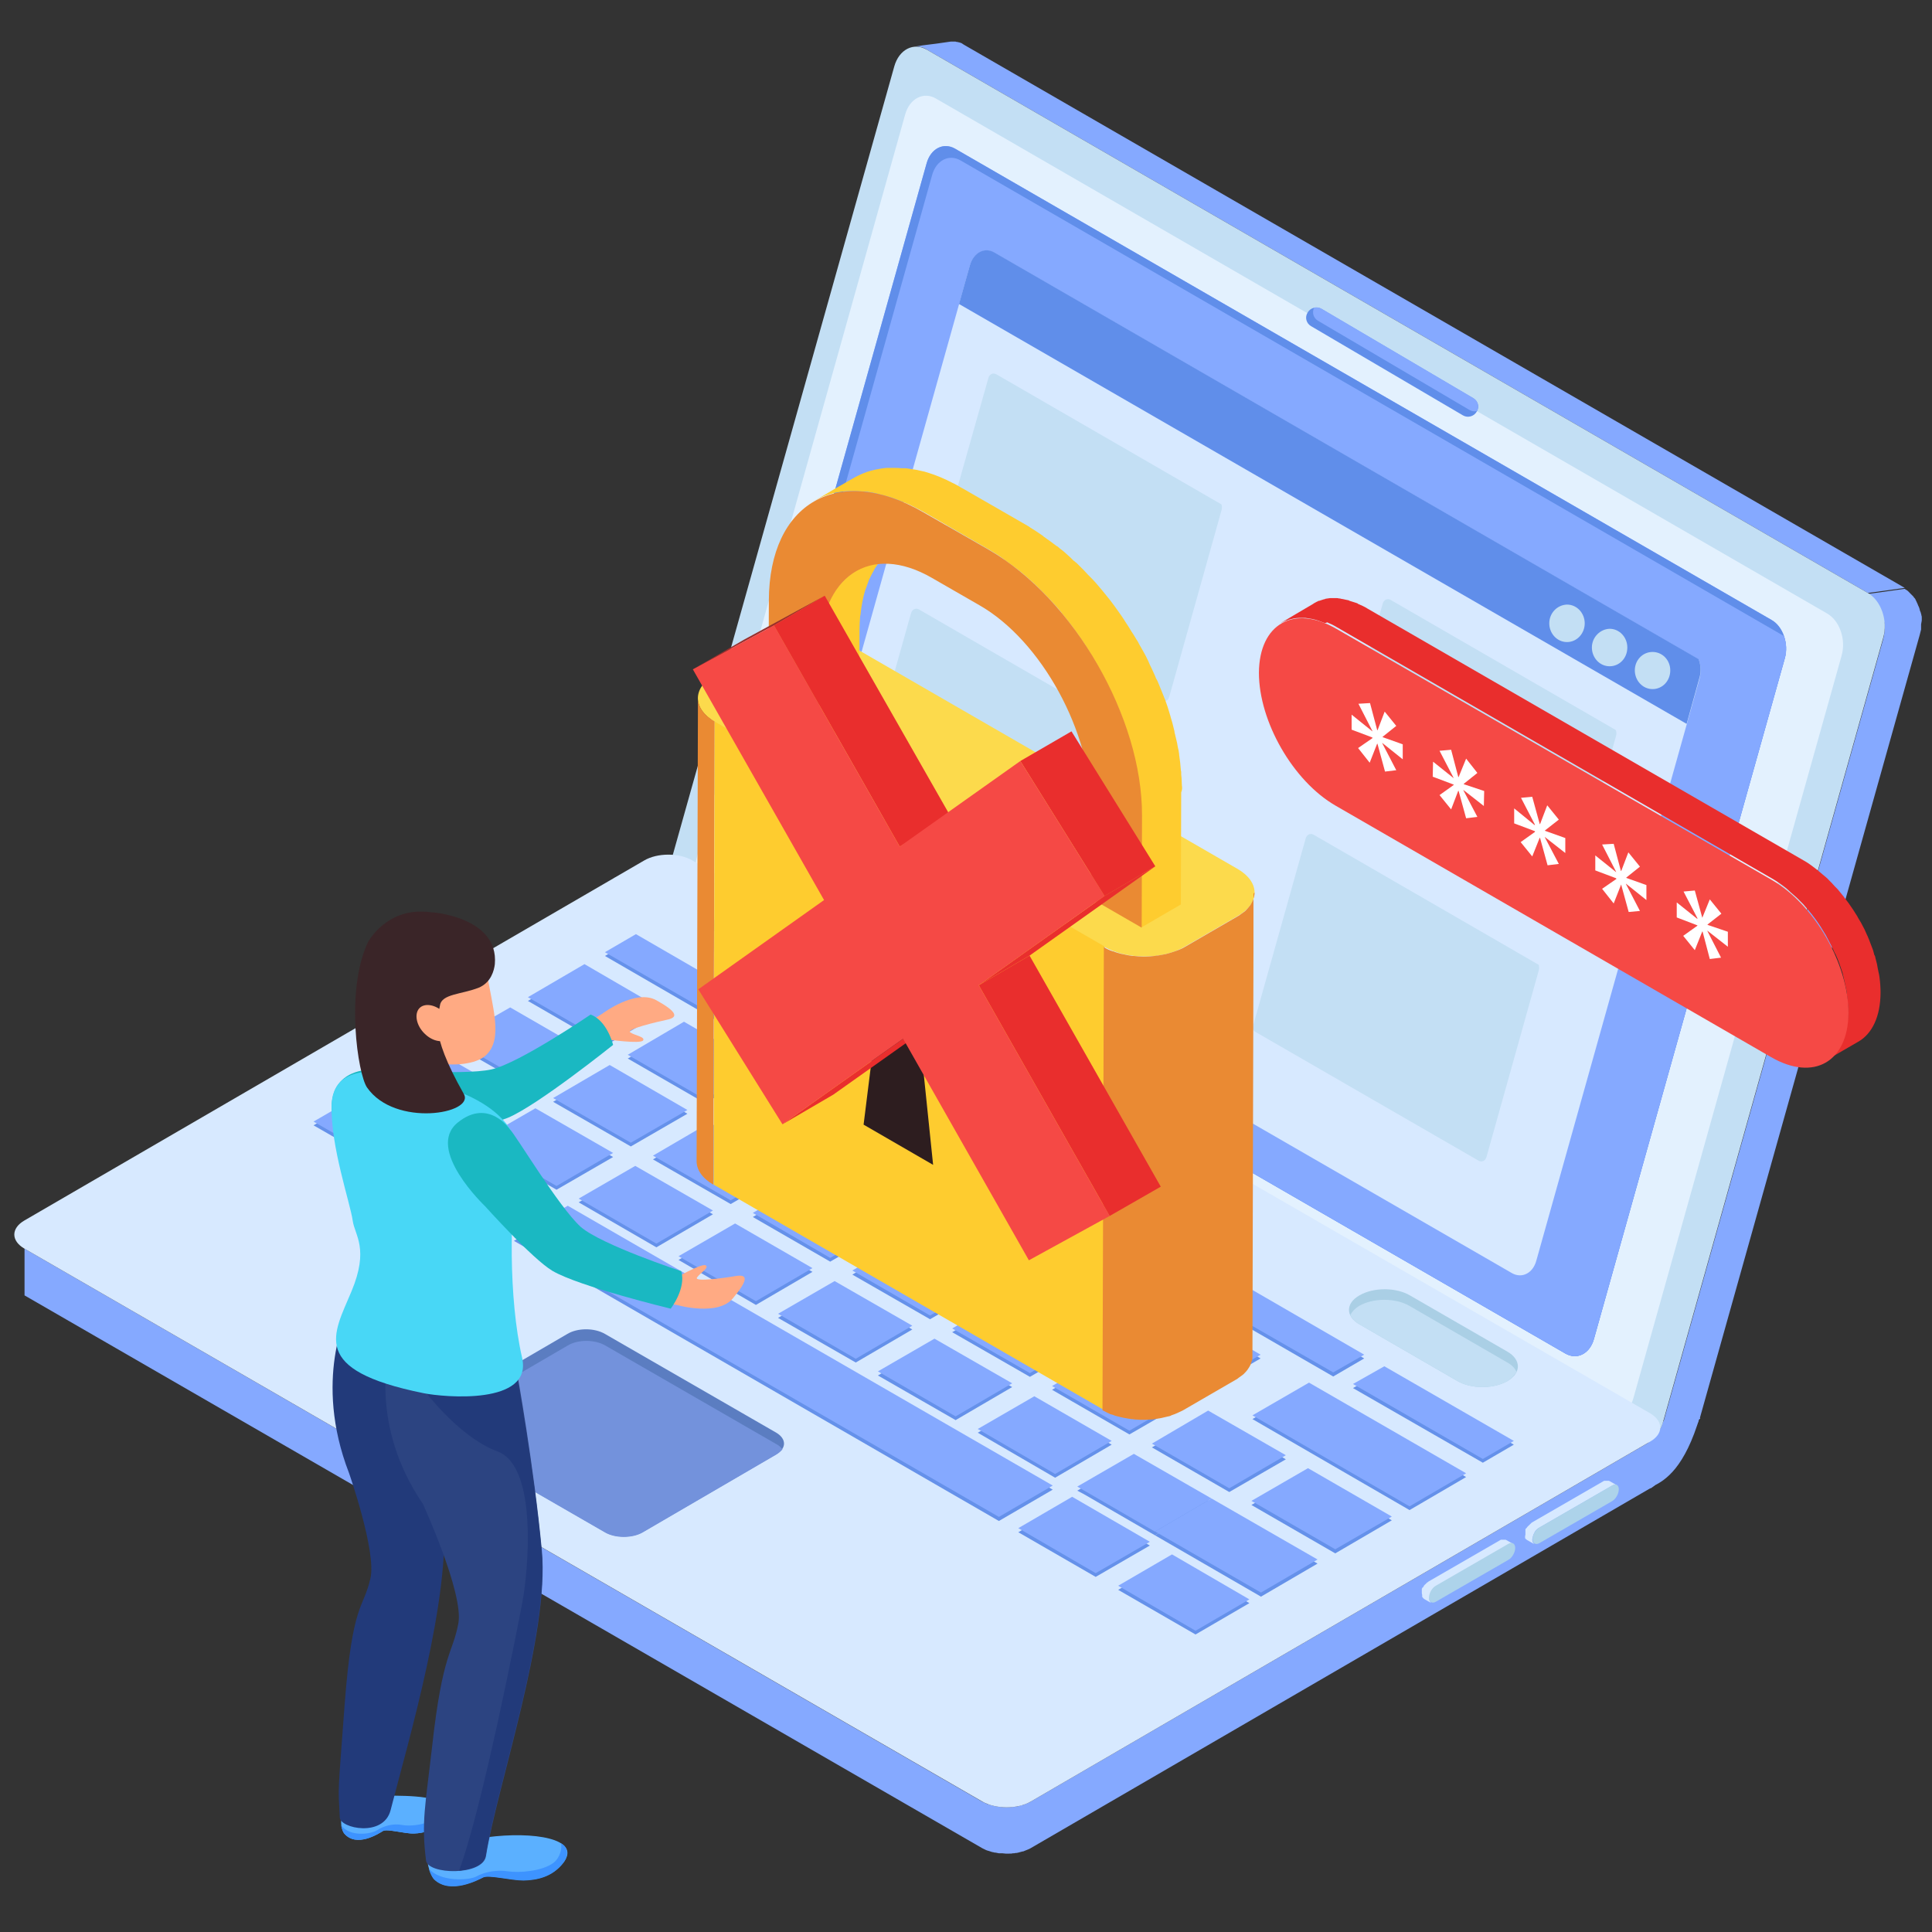 <?xml version="1.0" encoding="utf-8"?>
<!-- Generator: Adobe Illustrator 28.1.0, SVG Export Plug-In . SVG Version: 6.00 Build 0)  -->
<svg version="1.1" id="Layer_1" xmlns="http://www.w3.org/2000/svg" xmlns:xlink="http://www.w3.org/1999/xlink" x="0px" y="0px"
	 viewBox="0 0 566.9 566.9" style="enable-background:new 0 0 566.9 566.9;" xml:space="preserve">
<rect x="0" y="0" width="566.9" height="566.9" fill="#333333" stroke="none"/>
<style type="text/css">
	.st0{clip-path:url(#SVGID_00000034088502459981152150000014773294758583401103_);enable-background:new    ;}
	.st1{fill:#85A9FF;}
	.st2{fill:#C3DFF4;}
	.st3{fill:#E3F1FE;}
	.st4{fill:#608EEA;}
	.st5{clip-path:url(#SVGID_00000180345864056296180560000004855660914802163088_);enable-background:new    ;}
	.st6{fill:#D7E9FF;}
	.st7{fill:#6591EA;}
	.st8{enable-background:new    ;}
	.st9{fill:#5B7DC1;}
	.st10{fill:#7392DC;}
	.st11{fill:#ADD3EA;}
	.st12{fill:#AACFE5;}
	.st13{fill:#FCDA4C;}
	.st14{fill:#EA8A33;}
	.st15{fill:#FECC2F;}
	.st16{fill:#2D1D1F;}
	.st17{fill:#E92E2D;}
	.st18{fill:#F54945;}
	.st19{fill:#FFFFFF;}
	.st20{fill:#992E2B;}
	.st21{fill:#5BB0FF;}
	.st22{fill:#3D93FF;}
	.st23{fill:#223A7A;}
	.st24{fill:#2C4481;}
	.st25{fill:#FFAA83;}
	.st26{fill:#1AB8C2;}
	.st27{fill:#48D7F6;}
	.st28{fill:#F79F7C;}
	.st29{fill:#3A2528;}
</style>
<g>
	<g>
		<g>
			<defs>
				<path id="SVGID_1_" d="M485,436.1c-4.1,2.5,1.4-13.8-2.1-13.3c-0.2,0-0.4,0.1-0.6,0.1c2.5-0.3,4.8-2.4,5.7-5.8l10.8-1.5
					C494.4,430.6,488.7,434.4,485,436.1z"/>
			</defs>
			<use xlink:href="#SVGID_1_"  style="overflow:visible;fill:#85A9FF;"/>
			<clipPath id="SVGID_00000098940514374915909560000001221775135682412207_">
				<use xlink:href="#SVGID_1_"  style="overflow:visible;"/>
			</clipPath>
			<g style="clip-path:url(#SVGID_00000098940514374915909560000001221775135682412207_);enable-background:new    ;">
				<path class="st1" d="M488.1,417.2l10.8-1.5c0,0,0,0,0,0L488.1,417.2C488.1,417.2,488.1,417.2,488.1,417.2z"/>
				<path class="st1" d="M488.1,417.2l10.9-1.5c0,0.1-0.1,0.3-0.1,0.4l-10.8,1.5C488,417.5,488,417.4,488.1,417.2z"/>
				<path class="st1" d="M487.9,417.6l10.8-1.5c-0.1,0.1-0.1,0.3-0.2,0.4l-10.8,1.5C487.8,417.9,487.9,417.8,487.9,417.6z"/>
				<path class="st1" d="M487.8,418l10.8-1.5c-0.1,0.1-0.1,0.3-0.1,0.4l-10.9,1.5C487.7,418.3,487.7,418.2,487.8,418z"/>
				<path class="st1" d="M487.6,418.4l10.9-1.5c-0.1,0.2-0.1,0.3-0.2,0.4l-10.8,1.5C487.5,418.7,487.6,418.6,487.6,418.4z"/>
				<path class="st1" d="M487.5,418.8l10.8-1.5c-0.1,0.1-0.1,0.3-0.2,0.4l-10.9,1.5C487.3,419.1,487.4,419,487.5,418.8z"/>
				<path class="st1" d="M487.2,419.3l10.9-1.5c-0.1,0.1-0.2,0.3-0.3,0.4l-10.9,1.5C487.1,419.6,487.2,419.4,487.2,419.3z"/>
				<path class="st1" d="M487,419.7l10.9-1.5c-0.1,0.1-0.2,0.3-0.3,0.4l-10.8,1.5C486.8,420,486.9,419.9,487,419.7z"/>
				<path class="st1" d="M486.7,420.1l10.8-1.5c-0.1,0.2-0.2,0.3-0.4,0.5l-10.9,1.5C486.4,420.5,486.6,420.3,486.7,420.1z"/>
				<path class="st1" d="M486.3,420.6l10.9-1.5c-0.2,0.2-0.3,0.4-0.5,0.5l-10.9,1.5C486,421,486.2,420.8,486.3,420.6z"/>
			</g>
		</g>
		<path class="st1" d="M282.8,13.1c-0.1-0.1-0.2-0.1-0.3-0.2c-0.1-0.1-0.2-0.1-0.3-0.2c-0.1-0.1-0.2-0.1-0.3-0.1
			c-0.1-0.1-0.2-0.1-0.3-0.1c-0.1-0.1-0.2-0.1-0.4-0.1c-0.1,0-0.2-0.1-0.3-0.1c0,0,0,0-0.1,0c-0.1,0-0.3,0-0.4-0.1
			c-0.2,0-0.3,0-0.4,0c-0.2,0-0.3,0-0.5,0c-0.2,0-0.4,0-0.5,0c0,0,0,0,0,0c-2.7,0.4-5.5,0.8-8.2,1.1l-2.6,0.4c0,0,0,0,0,0
			c0.6-0.1,1.3-0.1,1.9,0.1c0,0,0,0,0,0c0.7,0.1,1.3,0.4,1.9,0.8L548.1,174l10.8-1.5L282.8,13.1z"/>
		<path class="st1" d="M563.9,181.9C563.9,181.8,563.9,181.8,563.9,181.9c0-0.1,0-0.1,0-0.2c0-0.2,0-0.3,0-0.4c0-0.2,0-0.5-0.1-0.7
			c0-0.2-0.1-0.4-0.1-0.5c0-0.1,0-0.1-0.1-0.2c0,0,0-0.1,0-0.1c0-0.2-0.1-0.3-0.2-0.5c-0.1-0.4-0.2-0.9-0.4-1.3
			c-0.1-0.2-0.2-0.4-0.3-0.7c-0.2-0.4-0.3-0.7-0.5-1.1c-0.1-0.1-0.1-0.1-0.1-0.2c-0.1-0.3-0.3-0.5-0.5-0.7c-0.1-0.1-0.1-0.2-0.2-0.3
			c0,0-0.1-0.1-0.1-0.1c0,0-0.1-0.1-0.1-0.1c-0.1-0.1-0.3-0.3-0.4-0.4c-0.1-0.1-0.2-0.2-0.4-0.4c-0.1-0.1-0.2-0.2-0.3-0.3
			c0,0,0,0,0,0c-0.1-0.1-0.2-0.2-0.3-0.3c-0.1-0.1-0.2-0.2-0.3-0.2c-0.1-0.1-0.2-0.2-0.3-0.2c-0.1-0.1-0.2-0.1-0.3-0.2
			c0,0,0,0-0.1,0l-10.8,1.5c0,0,0,0,0.1,0.1c0.5,0.3,0.9,0.6,1.3,1c0,0,0,0,0,0c0.4,0.4,0.8,0.8,1.1,1.2c0,0,0.1,0.1,0.1,0.1
			c0.3,0.4,0.5,0.8,0.8,1.3c0.2,0.3,0.3,0.7,0.5,1.1c0.1,0.2,0.2,0.4,0.3,0.7c0.2,0.4,0.3,0.9,0.4,1.4c0.1,0.2,0.1,0.4,0.2,0.6
			c0,0.1,0,0.2,0,0.3c0.1,0.5,0.2,1.1,0.2,1.7c0,0,0,0.1,0,0.1c0,0.6,0,1.2-0.1,1.9c0,0,0,0,0,0.1c-0.1,0.6-0.2,1.2-0.4,1.9
			l-64.6,230.1l10.8-1.5l64.6-230.1c0-0.1,0.1-0.3,0.1-0.4c0-0.1,0.1-0.3,0.1-0.4c0-0.1,0.1-0.3,0.1-0.4c0-0.1,0.1-0.3,0.1-0.4
			c0-0.2,0-0.3,0-0.5c0-0.2,0-0.3,0-0.5c0-0.2,0-0.3,0-0.5C563.9,182.2,563.9,182,563.9,181.9z"/>
		<g>
			<path class="st2" d="M548.1,174c3.9,2.3,5.9,8.1,4.5,13.1l-64.6,230.1c-1.4,5-5.7,7.2-9.5,4.9L180.2,257.6c0,0,13.1-1.9,17.2-6.7
				l65-231.4c1.4-5,5.7-7.2,9.6-4.9L548.1,174z"/>
		</g>
		<g>
			<path class="st3" d="M536.1,180c3.7,2.1,5.6,7.6,4.3,12.3l-61.1,217.9c-1.3,4.7-5.3,6.8-9,4.7l-261.5-151
				c-3.7-2.1-5.6-7.7-4.3-12.4l61.1-217.9c1.3-4.7,5.4-6.8,9-4.7L536.1,180z"/>
		</g>
		<g>
			<path class="st1" d="M519.8,181.9c3.4,1.9,5.1,7,3.9,11.3l-56,199.7c-1.2,4.3-4.9,6.2-8.3,4.3L219.8,258.9
				c-3.4-1.9-5.1-7-3.9-11.3l56-199.7c1.2-4.3,4.9-6.2,8.3-4.3L519.8,181.9z"/>
		</g>
		<g>
			<path class="st4" d="M519.8,181.9c3.4,1.9,5.1,7,3.9,11.3l-56,199.7c-1.2,4.3-4.9,6.2-8.3,4.3L219.8,258.9
				c-3.4-1.9-5.1-7-3.9-11.3l56-199.7c1.2-4.3,4.9-6.2,8.3-4.3L519.8,181.9z"/>
		</g>
		<path class="st1" d="M523.7,193.2l-56,199.7c-1.2,4.3-4.9,6.2-8.3,4.3L219.8,258.9c-1.4-0.8-2.5-2.2-3.2-3.8
			c0-0.6,0.2-1.3,0.3-1.9l56.6-201.8c1.2-4.4,5-6.3,8.4-4.3l241.5,139.5C524.2,188.6,524.4,191,523.7,193.2z"/>
		<g>
			<defs>
				<path id="SVGID_00000182511043960054480740000009756828135847914167_" d="M487.2,418.9l0,13.7c0,1.5-1,3-2.9,4.1l0-13.7
					C486.2,421.9,487.2,420.4,487.2,418.9z"/>
			</defs>
			<use xlink:href="#SVGID_00000182511043960054480740000009756828135847914167_"  style="overflow:visible;fill:#85A9FF;"/>
			<clipPath id="SVGID_00000167381423056455462160000016874034624771854471_">
				<use xlink:href="#SVGID_00000182511043960054480740000009756828135847914167_"  style="overflow:visible;"/>
			</clipPath>
			<g style="clip-path:url(#SVGID_00000167381423056455462160000016874034624771854471_);enable-background:new    ;">
				<path class="st1" d="M487.2,418.9l0,13.7c0,0,0,0.1,0,0.1L487.2,418.9C487.2,418.9,487.2,418.9,487.2,418.9z"/>
				<path class="st1" d="M487.2,419l0,13.7c0,0.2,0,0.4,0,0.6l0-13.7C487.1,419.4,487.1,419.2,487.2,419z"/>
				<path class="st1" d="M487.1,419.6l0,13.7c0,0.2-0.1,0.4-0.2,0.6l0-13.7C487,419.9,487.1,419.7,487.1,419.6z"/>
				<path class="st1" d="M486.9,420.1l0,13.7c-0.1,0.2-0.2,0.4-0.3,0.6l0-13.7C486.8,420.5,486.9,420.3,486.9,420.1z"/>
				<path class="st1" d="M486.7,420.7l0,13.7c-0.1,0.2-0.3,0.4-0.4,0.6l0-13.7C486.4,421.1,486.6,420.9,486.7,420.7z"/>
				<path class="st1" d="M486.3,421.3l0,13.7c-0.2,0.2-0.4,0.4-0.6,0.7l0-13.7C485.9,421.8,486.1,421.5,486.3,421.3z"/>
				<path class="st1" d="M485.6,422l0,13.7c-0.3,0.4-0.8,0.7-1.3,1l0.1-13.7C484.9,422.6,485.3,422.3,485.6,422z"/>
				<path class="st1" d="M484.4,422.9l-0.1,13.7c0,0-0.1,0-0.1,0.1l0-13.7C484.3,423,484.3,422.9,484.4,422.9z"/>
			</g>
		</g>
		<path class="st1" d="M302.5,528.6c-0.6,0.4-1.3,0.6-2,0.9c-0.3,0.1-0.5,0.2-0.8,0.2c-0.3,0.1-0.7,0.2-1,0.3
			c-0.4,0.1-0.8,0.1-1.2,0.2c-0.1,0-0.2,0-0.3,0c-0.6,0.1-1.1,0.1-1.7,0.1c-0.1,0-0.2,0-0.3,0c-0.6,0-1.1,0-1.7-0.1
			c-0.1,0-0.1,0-0.2,0c-0.6-0.1-1.1-0.2-1.7-0.3c-0.1,0-0.2-0.1-0.3-0.1c-0.5-0.1-0.9-0.3-1.4-0.4c-0.1,0-0.2,0-0.3-0.1
			c-0.5-0.2-1-0.5-1.5-0.7L7.2,366.4l0,13.7l281,162.2c0.5,0.2,0.9,0.5,1.5,0.7c0,0,0.1,0,0.1,0c0.1,0.1,0.2,0.1,0.3,0.1
			c0.3,0.1,0.6,0.2,0.9,0.3c0.1,0,0.3,0.1,0.5,0.1c0.1,0,0.2,0.1,0.4,0.1c0,0,0.1,0,0.2,0c0.3,0.1,0.7,0.1,1,0.2c0.1,0,0.2,0,0.4,0
			c0.1,0,0.2,0,0.3,0c0.1,0,0.2,0,0.3,0c0.3,0,0.7,0.1,1,0.1c0.1,0,0.2,0,0.3,0c0.1,0,0.2,0,0.3,0c0.1,0,0.3,0,0.4,0
			c0.4,0,0.8,0,1.1-0.1c0,0,0.1,0,0.1,0c0.1,0,0.2,0,0.3,0c0.3-0.1,0.5-0.1,0.8-0.1c0.1,0,0.2-0.1,0.4-0.1c0.4-0.1,0.7-0.2,1.1-0.3
			c0.2,0,0.4-0.1,0.5-0.1c0.1,0,0.1-0.1,0.2-0.1c0.7-0.3,1.4-0.5,2-0.9l181.8-105.6l0-13.7L302.5,528.6z"/>
		<g>
			<path class="st6" d="M484.2,414.7c3.9,2.3,4,6,0,8.3L302.5,528.6c-3.9,2.3-10.3,2.3-14.3,0L7.2,366.4c-4-2.3-4-6,0-8.3L189,252.5
				c3.9-2.3,10.3-2.3,14.2,0L484.2,414.7z"/>
		</g>
		<path class="st4" d="M433.3,120.8c-0.8,1.4-2.6,1.9-4,1.1l-44.6-26.2c-1.4-0.8-1.9-2.6-1-4c0.8-1.4,2.6-1.9,4-1.1l44.5,26.2
			C433.7,117.6,434.2,119.4,433.3,120.8z"/>
		<path class="st1" d="M387.8,90.6l44.5,26.2c1.3,0.8,1.8,2.4,1.1,3.8c-0.7,0.2-1.5,0.1-2.2-0.3l-44.5-26.2
			c-1.3-0.8-1.8-2.4-1.1-3.8C386.3,90.1,387.1,90.2,387.8,90.6z"/>
		<g>
			<g>
				<polygon class="st7" points="150.6,322.5 134,332.2 111.2,319 127.8,309.4 				"/>
			</g>
			<g>
				<polygon class="st7" points="194.2,297.2 177.6,306.8 154.9,293.7 171.5,284 				"/>
			</g>
			<g>
				<polygon class="st7" points="172.4,309.9 155.8,319.5 133,306.4 149.7,296.7 				"/>
			</g>
			<g>
				<polygon class="st7" points="224.6,297.2 215.5,302.5 177.5,280.5 186.6,275.2 				"/>
			</g>
			<g>
				<polygon class="st7" points="268.5,322.5 259.5,327.8 221.4,305.9 230.5,300.6 				"/>
			</g>
			<g>
				<polygon class="st7" points="400.3,398.6 391.2,403.9 353.1,381.9 362.3,376.6 				"/>
			</g>
			<g class="st8">
				<g>
					<polygon class="st7" points="223.5,314.1 206.9,323.7 184.2,310.6 200.7,301 					"/>
				</g>
				<g>
					<polygon class="st7" points="201.7,326.8 185.1,336.4 162.3,323.3 178.9,313.6 					"/>
				</g>
				<g>
					<polygon class="st7" points="252.8,331 236.2,340.6 213.4,327.5 230,317.8 					"/>
				</g>
				<g>
					<polygon class="st7" points="179.9,339.5 163.3,349.1 140.5,335.9 157.1,326.3 					"/>
				</g>
				<g>
					<polygon class="st7" points="312.5,347.9 303.4,353.2 265.3,331.2 274.4,325.9 					"/>
				</g>
				<g>
					<polygon class="st7" points="231,343.7 214.4,353.3 191.6,340.2 208.2,330.5 					"/>
				</g>
				<g>
					<polygon class="st7" points="282,347.9 265.4,357.5 242.7,344.4 259.3,334.8 					"/>
				</g>
				<g>
					<polygon class="st7" points="159.9,351.1 144.1,360.3 121.3,347.1 137.1,337.9 					"/>
				</g>
				<g>
					<polygon class="st7" points="209.2,356.3 192.6,366 169.8,352.8 186.4,343.2 					"/>
				</g>
				<g>
					<polygon class="st7" points="260.2,360.6 243.6,370.2 220.9,357.1 237.5,347.4 					"/>
				</g>
				<g>
					<polygon class="st7" points="311.3,364.8 294.7,374.4 272,361.3 288.6,351.7 					"/>
				</g>
				<g>
					<polygon class="st7" points="356.4,373.2 347.3,378.5 309.2,356.6 318.3,351.3 					"/>
				</g>
				<g>
					<polygon class="st7" points="238.4,373.2 221.8,382.9 199.1,369.7 215.7,360.1 					"/>
				</g>
				<g>
					<polygon class="st7" points="289.5,377.5 272.9,387.1 250.1,374 266.7,364.3 					"/>
				</g>
				<g>
					<polygon class="st7" points="340.6,381.7 324,391.3 301.2,378.2 317.8,368.5 					"/>
				</g>
				<g>
					<polygon class="st7" points="267.7,390.1 251.1,399.8 228.3,386.7 244.9,377 					"/>
				</g>
				<g>
					<polygon class="st7" points="318.8,394.4 302.2,404 279.4,390.9 296,381.2 					"/>
				</g>
				<g>
					<polygon class="st7" points="297,407 280.4,416.7 257.6,403.6 274.2,393.9 					"/>
				</g>
				<g>
					<polygon class="st7" points="348,411.3 331.4,420.9 308.7,407.8 325.3,398.1 					"/>
				</g>
				<g>
					<polygon class="st7" points="326.2,423.9 309.6,433.6 286.9,420.4 303.5,410.8 					"/>
				</g>
				<g>
					<polygon class="st7" points="377.3,428.2 360.7,437.8 338,424.7 354.5,415 					"/>
				</g>
				<g>
					<polygon class="st7" points="430.2,433.4 413.6,443.1 367.5,416.4 384.1,406.8 					"/>
				</g>
				<g>
					<polygon class="st7" points="308.9,437.1 293.1,446.3 150.8,364.1 166.6,354.9 					"/>
				</g>
				<g>
					<polygon class="st7" points="355.5,440.8 338.9,450.5 318,438.4 316.1,437.4 332.7,427.7 					"/>
				</g>
				<g>
					<polygon class="st7" points="337.4,453.5 321.5,462.7 298.8,449.6 314.6,440.4 					"/>
				</g>
			</g>
			<g>
				<polygon class="st7" points="366.6,470.4 350.8,479.6 328.1,466.5 343.9,457.3 				"/>
			</g>
			<g>
				<polygon class="st7" points="130.6,334.1 114.8,343.3 92,330.2 107.9,321 				"/>
			</g>
			<g>
				<polygon class="st7" points="408.4,446.1 391.8,455.8 367.2,441.6 383.8,431.9 				"/>
			</g>
			<g>
				<polygon class="st7" points="386.6,458.8 370,468.5 318,438.4 338.9,450.5 355.5,440.8 				"/>
			</g>
			<g>
				<polygon class="st7" points="369.9,398.6 353.3,408.2 330.5,395.1 347.1,385.4 				"/>
			</g>
			<g>
				<polygon class="st7" points="444.2,423.9 435.1,429.2 397,407.3 406.2,402 				"/>
			</g>
		</g>
		<g>
			<g>
				<polygon class="st1" points="150.6,321.4 134,331.1 111.2,317.9 127.8,308.3 				"/>
			</g>
			<g>
				<polygon class="st1" points="194.2,296.1 177.6,305.7 154.9,292.6 171.5,282.9 				"/>
			</g>
			<g>
				<polygon class="st1" points="172.4,308.7 155.8,318.4 133,305.2 149.7,295.6 				"/>
			</g>
			<g>
				<polygon class="st1" points="224.6,296.1 215.5,301.3 177.5,279.4 186.6,274.1 				"/>
			</g>
			<g>
				<polygon class="st1" points="268.5,321.4 259.5,326.7 221.4,304.7 230.5,299.5 				"/>
			</g>
			<g>
				<polygon class="st1" points="400.3,397.5 391.2,402.7 353.1,380.8 362.3,375.5 				"/>
			</g>
			<g class="st8">
				<g>
					<polygon class="st1" points="223.5,313 206.9,322.6 184.2,309.5 200.7,299.8 					"/>
				</g>
				<g>
					<polygon class="st1" points="201.7,325.7 185.1,335.3 162.3,322.2 178.9,312.5 					"/>
				</g>
				<g>
					<polygon class="st1" points="252.8,329.9 236.2,339.5 213.4,326.4 230,316.7 					"/>
				</g>
				<g>
					<polygon class="st1" points="179.9,338.3 163.3,348 140.5,334.8 157.1,325.2 					"/>
				</g>
				<g>
					<polygon class="st1" points="312.5,346.8 303.4,352.1 265.3,330.1 274.4,324.8 					"/>
				</g>
				<g>
					<polygon class="st1" points="231,342.5 214.4,352.2 191.6,339.1 208.2,329.4 					"/>
				</g>
				<g>
					<polygon class="st1" points="282,346.8 265.4,356.4 242.7,343.3 259.3,333.6 					"/>
				</g>
				<g>
					<polygon class="st1" points="159.9,349.9 144.1,359.1 121.3,346 137.1,336.8 					"/>
				</g>
				<g>
					<polygon class="st1" points="209.2,355.2 192.6,364.9 169.8,351.7 186.4,342.1 					"/>
				</g>
				<g>
					<polygon class="st1" points="260.2,359.5 243.6,369.1 220.9,355.9 237.5,346.3 					"/>
				</g>
				<g>
					<polygon class="st1" points="311.3,363.7 294.7,373.3 272,360.2 288.6,350.5 					"/>
				</g>
				<g>
					<polygon class="st1" points="356.4,372.1 347.3,377.4 309.2,355.5 318.3,350.2 					"/>
				</g>
				<g>
					<polygon class="st1" points="238.4,372.1 221.8,381.8 199.1,368.6 215.7,359 					"/>
				</g>
				<g>
					<polygon class="st1" points="289.5,376.4 272.9,386 250.1,372.8 266.7,363.2 					"/>
				</g>
				<g>
					<polygon class="st1" points="340.6,380.6 324,390.2 301.2,377.1 317.8,367.4 					"/>
				</g>
				<g>
					<polygon class="st1" points="267.7,389 251.1,398.7 228.3,385.5 244.9,375.9 					"/>
				</g>
				<g>
					<polygon class="st1" points="318.8,393.2 302.2,402.9 279.4,389.8 296,380.1 					"/>
				</g>
				<g>
					<polygon class="st1" points="297,405.9 280.4,415.6 257.6,402.4 274.2,392.8 					"/>
				</g>
				<g>
					<polygon class="st1" points="348,410.1 331.4,419.8 308.7,406.7 325.3,397 					"/>
				</g>
				<g>
					<polygon class="st1" points="326.2,422.8 309.6,432.5 286.9,419.3 303.5,409.7 					"/>
				</g>
				<g>
					<polygon class="st1" points="377.3,427 360.7,436.7 338,423.6 354.5,413.9 					"/>
				</g>
				<g>
					<polygon class="st1" points="430.2,432.3 413.6,442 367.5,415.3 384.1,405.7 					"/>
				</g>
				<g>
					<polygon class="st1" points="308.9,435.9 293.1,445.1 150.8,363 166.6,353.8 					"/>
				</g>
				<g>
					<polygon class="st1" points="355.5,439.7 338.9,449.4 318,437.3 316.1,436.2 332.7,426.6 					"/>
				</g>
				<g>
					<polygon class="st1" points="337.4,452.4 321.5,461.6 298.8,448.4 314.6,439.2 					"/>
				</g>
			</g>
			<g>
				<polygon class="st1" points="366.6,469.3 350.8,478.5 328.1,465.3 343.9,456.1 				"/>
			</g>
			<g>
				<polygon class="st1" points="130.6,333 114.8,342.2 92,329.1 107.9,319.9 				"/>
			</g>
			<g>
				<polygon class="st1" points="408.4,445 391.8,454.6 367.2,440.4 383.8,430.8 				"/>
			</g>
			<g>
				<polygon class="st1" points="386.6,457.6 370,467.3 318,437.3 338.9,449.4 355.5,439.7 				"/>
			</g>
			<g>
				<polygon class="st1" points="369.9,397.5 353.3,407.1 330.5,394 347.1,384.3 				"/>
			</g>
			<g>
				<polygon class="st1" points="444.2,422.8 435.1,428.1 397,406.1 406.2,400.9 				"/>
			</g>
		</g>
		<g>
			<path class="st9" d="M227.8,420.4c3,1.8,3,4.6,0,6.3l-39.3,22.9c-3,1.7-7.9,1.7-10.9,0l-50.3-29c-3-1.8-3-4.6-0.1-6.3l39.3-22.9
				c3-1.8,7.9-1.8,11,0L227.8,420.4z"/>
		</g>
		<g>
			<path class="st10" d="M227.8,426.8l-39.3,22.9c-3,1.7-7.9,1.7-10.9,0l-50.3-29c-0.8-0.4-1.4-1-1.7-1.5c0.4-0.5,0.9-1,1.7-1.5
				l39.3-22.9c3-1.8,7.9-1.8,11,0l50.3,29c0.8,0.4,1.3,1,1.7,1.5C229.1,425.8,228.6,426.3,227.8,426.8z"/>
		</g>
		<g>
			<g>
				<path class="st6" d="M447.6,450.3C447.6,450.3,447.6,450.3,447.6,450.3c0-0.1,0-0.2,0-0.2c0,0,0-0.1,0-0.1c0,0,0-0.1,0-0.1
					c0,0,0-0.1,0-0.1c0,0,0-0.1,0-0.1c0,0,0-0.1,0-0.1c0,0,0-0.1,0-0.1c0,0,0-0.1,0-0.1c0,0,0,0,0,0c0,0,0-0.1,0-0.1
					c0,0,0-0.1,0-0.1c0,0,0-0.1,0-0.1c0,0,0-0.1,0-0.1c0,0,0-0.1,0-0.1c0,0,0-0.1,0-0.1c0,0,0-0.1,0-0.1c0,0,0.1-0.1,0.1-0.1
					c0,0,0-0.1,0.1-0.1c0,0,0,0,0,0c0,0,0,0,0,0c0.1-0.1,0.1-0.2,0.2-0.2c0-0.1,0.1-0.1,0.1-0.2c0,0,0.1-0.1,0.1-0.1
					c0,0,0.1-0.1,0.1-0.1c0,0,0-0.1,0.1-0.1c0,0,0,0,0.1-0.1c0,0,0.1-0.1,0.1-0.1c0,0,0.1,0,0.1-0.1c0,0,0,0,0.1-0.1
					c0,0,0.1,0,0.1-0.1c0,0,0.1-0.1,0.1-0.1c0,0,0.1-0.1,0.1-0.1c0,0,0.1,0,0.1-0.1c0,0,0.1,0,0.1-0.1c0,0,0.1,0,0.1-0.1
					c0,0,0,0,0,0l21.3-12.3c0,0,0,0,0.1,0c0,0,0.1,0,0.1,0c0,0,0.1,0,0.1,0c0,0,0.1,0,0.1,0c0,0,0.1,0,0.1,0c0,0,0.1,0,0.1,0
					c0,0,0,0,0.1,0c0,0,0.1,0,0.1,0c0,0,0.1,0,0.1,0c0,0,0,0,0.1,0c0,0,0,0,0,0c0,0,0.1,0,0.1,0c0,0,0.1,0,0.1,0c0,0,0.1,0,0.1,0
					c0,0,0.1,0,0.1,0c0,0,0.1,0.1,0.2,0.1l2.1,1.2c-0.2-0.1-0.4-0.2-0.7-0.1c-0.2,0-0.5,0.1-0.8,0.3l-21.3,12.3
					c-0.3,0.1-0.5,0.4-0.8,0.6c-0.3,0.3-0.5,0.6-0.6,0.9c0,0,0,0,0,0c-0.2,0.3-0.3,0.6-0.4,1c0,0,0,0,0,0c-0.1,0.3-0.2,0.7-0.2,1
					c0,0.3,0.1,0.6,0.2,0.8v0c0.1,0.2,0.3,0.4,0.4,0.5l-2.1-1.2c-0.1-0.1-0.3-0.2-0.4-0.3c0,0,0-0.1-0.1-0.1c0-0.1,0-0.1-0.1-0.1
					c0,0,0-0.1,0-0.1c0,0,0-0.1,0-0.1c0,0,0-0.1,0-0.1c0,0,0-0.1,0-0.1c0,0,0-0.1,0-0.1c0,0,0-0.1,0-0.1c0,0,0-0.1,0-0.1
					C447.6,450.4,447.6,450.4,447.6,450.3z"/>
				<g>
					<path class="st11" d="M451.7,448.2c-1.1,0.6-2,2.2-2,3.4c0,1.3,0.9,1.8,2,1.2l21.3-12.3c1.1-0.6,2-2.2,2-3.5
						c0-1.3-0.9-1.8-2-1.1L451.7,448.2z"/>
				</g>
			</g>
			<g>
				<path class="st6" d="M417.2,467.5c0,0,0-0.1,0-0.1c0,0,0-0.1,0-0.1c0,0,0-0.1,0-0.1c0,0,0-0.1,0-0.1c0,0,0-0.1,0-0.1
					c0,0,0-0.1,0-0.1c0,0,0-0.1,0-0.1c0,0,0-0.1,0-0.1c0,0,0-0.1,0-0.1c0,0,0,0,0,0c0,0,0-0.1,0-0.1c0,0,0-0.1,0-0.1
					c0,0,0-0.1,0-0.1c0,0,0-0.1,0-0.1c0,0,0-0.1,0.1-0.1c0,0,0-0.1,0-0.1c0-0.1,0-0.1,0.1-0.1c0,0,0-0.1,0.1-0.1
					c0,0,0.1-0.1,0.1-0.1c0,0,0,0,0,0c0,0,0,0,0,0c0.1-0.1,0.1-0.2,0.1-0.2c0.1-0.1,0.1-0.1,0.1-0.2c0,0,0.1-0.1,0.1-0.1
					c0,0,0,0,0.1-0.1c0,0,0-0.1,0.1-0.1c0,0,0.1-0.1,0.1-0.1c0,0,0.1-0.1,0.1-0.1c0,0,0.1-0.1,0.1-0.1c0,0,0.1-0.1,0.1-0.1
					c0,0,0.1-0.1,0.1-0.1c0,0,0.1,0,0.1-0.1c0,0,0.1-0.1,0.1-0.1c0,0,0.1,0,0.1,0c0,0,0.1-0.1,0.1-0.1c0,0,0.1,0,0.1-0.1
					c0,0,0,0,0,0l21.3-12.3c0,0,0,0,0.1,0c0,0,0.1,0,0.1,0c0,0,0,0,0.1,0c0,0,0.1,0,0.1,0c0,0,0.1,0,0.1,0c0,0,0.1,0,0.1,0
					c0,0,0.1,0,0.1,0c0,0,0.1,0,0.1,0c0,0,0.1,0,0.1,0c0,0,0,0,0.1,0c0,0,0,0,0,0c0,0,0.1,0,0.1,0c0,0,0.1,0,0.1,0c0,0,0.1,0,0.1,0
					c0,0,0.1,0,0.1,0c0.1,0,0.1,0.1,0.2,0.1l2.1,1.2c-0.2-0.1-0.4-0.2-0.6-0.1c-0.2,0-0.5,0.1-0.8,0.3l-21.3,12.3
					c-0.3,0.1-0.5,0.4-0.8,0.6c-0.2,0.2-0.5,0.5-0.6,0.9c0,0,0,0,0,0c-0.2,0.3-0.3,0.6-0.4,1v0c-0.1,0.3-0.2,0.7-0.2,1
					c0,0.3,0,0.6,0.2,0.8c0.1,0.2,0.2,0.4,0.4,0.5l-2.1-1.2c-0.1-0.1-0.3-0.2-0.4-0.4c0,0,0-0.1-0.1-0.1c0,0,0-0.1-0.1-0.1
					c0,0,0-0.1,0-0.1c0,0,0-0.1,0-0.1c0,0,0-0.1,0-0.1c0,0,0-0.1,0-0.1c0,0,0-0.1,0-0.1c0,0,0-0.1,0-0.1
					C417.2,467.6,417.2,467.6,417.2,467.5C417.2,467.5,417.2,467.5,417.2,467.5z"/>
				<g>
					<path class="st11" d="M421.3,465.3c-1.1,0.6-2,2.2-2,3.5c0,1.3,0.9,1.8,2,1.2l21.3-12.3c1.1-0.6,2-2.2,2-3.5
						c0-1.3-0.9-1.8-2-1.2L421.3,465.3z"/>
				</g>
			</g>
		</g>
		<g>
			<path class="st12" d="M442.3,396.6c4.1,2.4,4.1,6.2,0.1,8.6c-4.1,2.4-10.7,2.4-14.8,0l-28.7-16.6c-4.1-2.3-4.1-6.2,0-8.5
				c4.1-2.4,10.7-2.4,14.8,0L442.3,396.6z"/>
		</g>
		<path class="st2" d="M442.4,405.2c-4.1,2.4-10.7,2.4-14.8,0l-28.7-16.6c-1.4-0.8-2.2-1.7-2.7-2.7c0.5-1,1.3-1.9,2.6-2.7
			c4.1-2.4,10.7-2.4,14.8,0l28.7,16.6c1.4,0.8,2.2,1.7,2.7,2.7C444.5,403.4,443.7,404.4,442.4,405.2z"/>
		<g>
			<path class="st12" d="M252.7,286.9c4.1,2.4,4.1,6.2,0,8.5c-4.1,2.4-10.7,2.4-14.8,0l-28.7-16.6c-4.1-2.4-4.1-6.2-0.1-8.6
				c4.1-2.4,10.7-2.4,14.8,0L252.7,286.9z"/>
		</g>
		<path class="st2" d="M252.7,295.5c-4.1,2.4-10.7,2.4-14.8,0l-28.7-16.6c-1.4-0.8-2.2-1.7-2.7-2.7c0.5-1,1.3-1.9,2.6-2.7
			c4.1-2.4,10.7-2.4,14.8,0l28.7,16.6c1.4,0.8,2.2,1.8,2.7,2.8C254.9,293.8,254.1,294.7,252.7,295.5z"/>
		<g>
			<path class="st6" d="M498.7,199.1l-47.9,170.8c-1,3.7-4.2,5.3-7.1,3.7l-205-118.3c-1.2-0.7-2.1-1.9-2.8-3.2
				c0-0.5,0.1-1.1,0.3-1.6l48.4-172.6c1.1-3.7,4.3-5.4,7.2-3.7l206.6,119.3C499.1,195.2,499.2,197.2,498.7,199.1z"/>
			<path class="st2" d="M474.2,215.9l-15.3,54.6c-0.3,1.2-1.3,1.7-2.3,1.2L391,233.9c-0.4-0.2-0.7-0.6-0.9-1c0-0.2,0-0.3,0.1-0.5
				l15.5-55.2c0.3-1.2,1.4-1.7,2.3-1.2l66.1,38.2C474.3,214.7,474.4,215.3,474.2,215.9z"/>
			<path class="st2" d="M451.5,284.8l-15.3,54.6c-0.3,1.2-1.3,1.7-2.3,1.2l-65.5-37.8c-0.4-0.2-0.7-0.6-0.9-1c0-0.2,0-0.4,0.1-0.5
				l15.5-55.2c0.3-1.2,1.4-1.7,2.3-1.2l66.1,38.2C451.6,283.5,451.7,284.2,451.5,284.8z"/>
			<path class="st2" d="M358.4,149.8l-15.3,54.6c-0.3,1.2-1.3,1.7-2.3,1.2l-65.6-37.9c-0.4-0.2-0.7-0.6-0.9-1c0-0.2,0-0.3,0.1-0.5
				L290,111c0.3-1.2,1.3-1.7,2.3-1.2l66.1,38.2C358.6,148.5,358.6,149.2,358.4,149.8z"/>
			<path class="st2" d="M335.8,218.7l-15.3,54.6c-0.3,1.2-1.4,1.7-2.3,1.2l-65.6-37.8c-0.4-0.2-0.7-0.6-0.9-1c0-0.2,0-0.3,0.1-0.5
				l15.5-55.2c0.3-1.2,1.4-1.7,2.3-1.2l66.1,38.2C335.9,217.4,335.9,218.1,335.8,218.7z"/>
			<path class="st4" d="M291.8,74.1l206.6,119.3c0.7,1.8,0.8,3.8,0.2,5.7l-3.7,13.3L281.4,89.2l3.2-11.4
				C285.7,74.1,288.9,72.4,291.8,74.1z"/>
			<path class="st2" d="M479.7,196.7c0,3,2.3,5.5,5.2,5.5c2.9,0,5.2-2.4,5.2-5.5c0-3-2.3-5.4-5.2-5.4
				C482,191.3,479.7,193.7,479.7,196.7z"/>
			<path class="st2" d="M467.1,190c0,3,2.3,5.5,5.2,5.5c2.9,0,5.2-2.4,5.2-5.5c0-3-2.3-5.5-5.2-5.5C469.5,184.6,467.1,187,467.1,190
				z"/>
			<path class="st2" d="M454.6,182.9c0,3,2.3,5.5,5.2,5.5c2.9,0,5.2-2.5,5.2-5.5c0-3-2.3-5.5-5.2-5.5
				C456.9,177.5,454.6,179.9,454.6,182.9z"/>
		</g>
	</g>
	<g>
		<g>
			<g>
				<path class="st13" d="M363.2,255c6.5,3.8,6.6,9.9,0.1,13.7l-15.7,9.1c-6.5,3.8-17,3.8-23.6,0l-114.3-66
					c-6.5-3.8-6.6-9.9-0.1-13.7l15.7-9.1c6.5-3.8,17-3.8,23.6,0L363.2,255z"/>
			</g>
			<path class="st14" d="M204.8,204.8l-0.4,135.9c0,2.5,1.6,5,4.9,6.9l0.4-135.9C206.4,209.8,204.8,207.3,204.8,204.8z"/>
			<polygon class="st15" points="209.7,211.7 209.4,347.6 323.7,413.6 324.1,277.7 			"/>
			<path class="st14" d="M368.1,261.9c0,0.6-0.1,1.2-0.3,1.7c0,0.1,0,0.1,0,0.2c-0.2,0.5-0.5,1.1-0.8,1.6c-0.1,0.1-0.1,0.2-0.2,0.3
				c-0.4,0.5-0.8,1-1.3,1.5c-0.3,0.3-0.8,0.6-1.2,0.9c-0.3,0.2-0.6,0.5-1,0.7l-15.7,9.1c-1,0.6-2.1,1-3.3,1.4
				c-0.4,0.1-0.8,0.3-1.3,0.4c-0.6,0.2-1.1,0.3-1.7,0.4c-0.7,0.1-1.3,0.3-2,0.3c-0.2,0-0.3,0.1-0.5,0.1c-0.9,0.1-1.9,0.2-2.8,0.2
				c-0.2,0-0.3,0-0.5,0c-0.9,0-1.9-0.1-2.8-0.2c-0.1,0-0.3,0-0.4,0c-0.9-0.1-1.8-0.3-2.7-0.5c-0.2,0-0.3-0.1-0.5-0.1
				c-0.8-0.2-1.6-0.4-2.3-0.7c-0.1,0-0.3-0.1-0.4-0.1c-0.9-0.3-1.8-0.7-2.5-1.2l-0.4,135.9c0.7,0.4,1.6,0.8,2.4,1.2c0,0,0.1,0,0.1,0
				c0.1,0,0.3,0.1,0.4,0.1c0.5,0.2,1,0.4,1.5,0.5c0.3,0.1,0.6,0.1,0.8,0.2c0.2,0,0.3,0.1,0.5,0.1c0.1,0,0.3,0.1,0.4,0.1
				c0.5,0.1,1.1,0.2,1.7,0.3c0.2,0,0.4,0,0.6,0.1c0.1,0,0.3,0,0.4,0c0.2,0,0.4,0.1,0.6,0.1c0.5,0,1.1,0.1,1.6,0.1c0.2,0,0.3,0,0.5,0
				c0.1,0,0.3,0,0.4,0c0.3,0,0.5,0,0.8,0c0.6,0,1.2-0.1,1.8-0.1c0.1,0,0.1,0,0.2,0c0.2,0,0.3,0,0.5-0.1c0.5-0.1,1-0.1,1.4-0.2
				c0.2,0,0.4-0.1,0.6-0.1c0.6-0.1,1.1-0.3,1.7-0.4c0.3-0.1,0.6-0.1,0.9-0.2c0.1,0,0.2-0.1,0.4-0.2c1.2-0.4,2.3-0.9,3.3-1.4
				l15.7-9.1c0.1,0,0.1-0.1,0.2-0.1c0.3-0.2,0.5-0.4,0.8-0.6c0.4-0.3,0.9-0.6,1.2-0.9c0,0,0.1,0,0.1-0.1c0.4-0.4,0.7-0.7,1-1.1
				c0.1-0.1,0.1-0.2,0.2-0.3c0.1-0.1,0.1-0.2,0.2-0.3c0.1-0.2,0.2-0.3,0.3-0.5c0.2-0.3,0.3-0.6,0.4-0.9c0,0,0-0.1,0-0.1
				c0-0.1,0-0.1,0.1-0.2c0.1-0.2,0.1-0.4,0.2-0.6c0.1-0.3,0.1-0.6,0.1-1c0,0,0-0.1,0-0.1l0.3-118.5l0-17.3
				C368.1,261.9,368.1,261.9,368.1,261.9z"/>
			<path class="st15" d="M252.5,180.3c0.1-1.2,0.3-2.4,0.5-3.5c0-0.2,0.1-0.3,0.1-0.5c0.2-1.1,0.5-2.2,0.8-3.2
				c0.1-0.2,0.1-0.3,0.2-0.5c0.3-0.9,0.6-1.7,0.9-2.5c0.1-0.2,0.2-0.4,0.3-0.6c0.3-0.7,0.7-1.4,1.1-2.1c0.1-0.2,0.2-0.4,0.3-0.6
				c0.5-0.8,1-1.5,1.6-2.2c0.2-0.2,0.3-0.4,0.5-0.5c0.5-0.5,0.9-1,1.4-1.4c0.2-0.2,0.4-0.3,0.6-0.5c0.7-0.5,1.4-1,2.1-1.5
				c-0.6,0.3-1.2,0.7-1.8,1c-0.2,0.1-0.4,0.2-0.6,0.3c-0.1,0.1-0.2,0.1-0.3,0.2l-9.1,5.3c-0.7,0.4-1.4,0.9-2.1,1.5
				c-0.2,0.2-0.4,0.3-0.6,0.5c-0.5,0.4-1,0.9-1.4,1.4c-0.2,0.2-0.3,0.4-0.5,0.5c-0.6,0.7-1.1,1.3-1.6,2.1c0,0,0,0.1,0,0.1
				c-0.1,0.2-0.2,0.4-0.4,0.6c-0.3,0.6-0.7,1.1-1,1.8c0,0.1-0.1,0.2-0.1,0.3c-0.1,0.2-0.2,0.4-0.3,0.7c-0.2,0.4-0.4,0.8-0.5,1.2
				c-0.1,0.4-0.3,0.8-0.4,1.2c-0.1,0.2-0.1,0.3-0.2,0.5c0,0.1-0.1,0.2-0.1,0.3c-0.2,0.6-0.4,1.3-0.5,2c-0.1,0.3-0.1,0.6-0.2,0.9
				c0,0.2-0.1,0.3-0.1,0.5c0,0.2-0.1,0.3-0.1,0.5c-0.1,0.6-0.2,1.2-0.3,1.9c0,0.4-0.1,0.8-0.1,1.2c0,0.1,0,0.2,0,0.3
				c0,0.1,0,0.2,0,0.3c0,0.6-0.1,1.2-0.1,1.8c0,0.6,0,1.2,0,1.9c0,0,0,0.1,0,0.1l-0.1,26l11.7-6.8l0.1-26c0-1.4,0.1-2.8,0.2-4.1
				C252.5,180.5,252.5,180.4,252.5,180.3z"/>
			<path class="st15" d="M346.8,230.5c0-0.7-0.1-1.5-0.1-2.2c0-0.3-0.1-0.7-0.1-1c0-0.2,0-0.3,0-0.5c0-0.2,0-0.5-0.1-0.8
				c-0.1-0.7-0.1-1.5-0.2-2.2c-0.1-0.8-0.2-1.5-0.3-2.3c0,0,0,0,0-0.1c0,0,0-0.1,0-0.1c-0.1-0.7-0.2-1.4-0.4-2.1
				c-0.1-0.8-0.3-1.6-0.5-2.4c-0.1-0.3-0.1-0.6-0.2-0.8c0-0.2-0.1-0.3-0.1-0.5c-0.1-0.3-0.2-0.7-0.2-1c-0.2-0.8-0.4-1.6-0.6-2.4
				c-0.2-0.6-0.3-1.1-0.5-1.7c0-0.1-0.1-0.3-0.1-0.4c0-0.1-0.1-0.2-0.1-0.3c-0.2-0.8-0.5-1.6-0.7-2.3c-0.3-0.8-0.5-1.5-0.8-2.3
				c-0.1-0.1-0.1-0.3-0.2-0.4c0-0.1-0.1-0.2-0.1-0.3c-0.2-0.5-0.4-1-0.6-1.5c-0.3-0.7-0.6-1.5-0.9-2.2c-0.2-0.5-0.4-1-0.7-1.5
				c-0.1-0.1-0.1-0.2-0.2-0.4c0-0.1-0.1-0.2-0.1-0.3c-0.3-0.7-0.7-1.5-1-2.2c-0.4-0.8-0.8-1.6-1.1-2.4c-0.1-0.1-0.1-0.3-0.2-0.4
				c-0.1-0.1-0.1-0.3-0.2-0.4c-0.3-0.7-0.7-1.3-1-1.9c-0.4-0.8-0.9-1.5-1.3-2.3c-0.2-0.4-0.4-0.8-0.7-1.2c-0.1-0.2-0.2-0.3-0.3-0.5
				c-0.4-0.7-0.8-1.3-1.2-1.9c-0.6-1-1.2-2-1.9-3c-0.1-0.2-0.2-0.3-0.3-0.5c-0.9-1.4-1.9-2.7-2.8-4c-0.7-0.9-1.3-1.8-2-2.6
				c-0.6-0.7-1.1-1.4-1.7-2.1c0,0,0,0,0,0c0,0,0,0,0,0c-0.6-0.7-1.2-1.4-1.7-2c-0.6-0.7-1.2-1.3-1.8-1.9c-0.1-0.1-0.2-0.2-0.3-0.3
				c-0.1-0.1-0.2-0.2-0.3-0.3c-0.4-0.4-0.8-0.9-1.2-1.3c-0.6-0.6-1.3-1.3-1.9-1.9c-0.2-0.2-0.4-0.4-0.6-0.5
				c-0.2-0.2-0.3-0.3-0.5-0.4c-0.3-0.3-0.6-0.6-0.9-0.9c-0.7-0.6-1.3-1.2-2-1.8c-0.3-0.2-0.6-0.5-0.9-0.7c-0.2-0.1-0.3-0.3-0.5-0.4
				c-0.2-0.2-0.4-0.4-0.7-0.5c-0.7-0.5-1.3-1-2-1.5c-0.5-0.3-1-0.7-1.4-1c-0.1-0.1-0.2-0.1-0.3-0.2c-0.1-0.1-0.2-0.1-0.2-0.2
				c-0.6-0.4-1.3-0.9-1.9-1.3c-0.6-0.4-1.3-0.8-1.9-1.2c-0.1-0.1-0.3-0.2-0.4-0.3l-19.1-11c-0.5-0.3-1-0.5-1.4-0.8
				c-0.6-0.3-1.2-0.7-1.9-1c-0.4-0.2-0.8-0.4-1.2-0.6c-0.1,0-0.1-0.1-0.2-0.1c-0.1-0.1-0.3-0.1-0.4-0.2c-0.6-0.3-1.2-0.5-1.8-0.8
				c-0.6-0.2-1.2-0.5-1.8-0.7c-0.1,0-0.2-0.1-0.3-0.1c-0.1,0-0.2-0.1-0.3-0.1c-0.4-0.1-0.8-0.3-1.2-0.4c-0.6-0.2-1.3-0.4-1.9-0.5
				c-0.3-0.1-0.6-0.1-0.9-0.2c-0.1,0-0.3-0.1-0.4-0.1c-0.2,0-0.4-0.1-0.6-0.1c-0.7-0.1-1.3-0.2-2-0.3c-0.4-0.1-0.8-0.1-1.2-0.1
				c-0.1,0-0.3,0-0.4,0c-0.1,0-0.3,0-0.4,0c-0.7-0.1-1.4-0.1-2.1-0.1c-0.3,0-0.6,0-0.9,0c-0.2,0-0.5,0-0.7,0c-0.2,0-0.5,0-0.7,0
				c-0.9,0.1-1.8,0.2-2.6,0.4c0,0,0,0-0.1,0c-0.2,0-0.3,0.1-0.5,0.1c-0.9,0.2-1.7,0.4-2.6,0.7c-0.1,0-0.1,0.1-0.2,0.1
				c-1.2,0.4-2.4,1-3.5,1.6c-1.6,0.9-3.1,1.8-4.7,2.7c-1.8,1-3.5,2.1-5.3,3.1c-0.6,0.3-1.2,0.7-1.8,1c1.1-0.6,2.3-1.2,3.5-1.6
				c0.9-0.3,1.8-0.6,2.7-0.8c0.2,0,0.4-0.1,0.6-0.1c1.1-0.2,2.2-0.4,3.4-0.4c0.2,0,0.5,0,0.7,0c1.1,0,2.3,0,3.4,0.1
				c0.1,0,0.3,0,0.4,0c1.2,0.1,2.5,0.3,3.7,0.6c0.1,0,0.3,0.1,0.4,0.1c1.3,0.3,2.6,0.7,4,1.1c0.1,0,0.2,0.1,0.3,0.1
				c1.4,0.5,2.8,1.1,4.3,1.7c0.1,0,0.2,0.1,0.3,0.1c1.5,0.7,3,1.5,4.5,2.3l19.1,11c1.5,0.9,3,1.8,4.5,2.9c0.1,0.1,0.2,0.1,0.2,0.2
				c1.4,1,2.8,2,4.2,3.1c0.1,0.1,0.2,0.2,0.4,0.3c1.3,1.1,2.6,2.2,3.9,3.4c0.1,0.1,0.3,0.3,0.4,0.4c1.3,1.2,2.5,2.5,3.8,3.8
				c0.1,0.1,0.2,0.2,0.3,0.3c1.3,1.4,2.6,2.8,3.8,4.3c0,0,0,0,0,0.1c1.3,1.5,2.5,3.1,3.7,4.7c0,0,0,0,0,0.1c1.1,1.4,2.1,2.9,3.1,4.4
				c0.6,0.9,1.2,1.9,1.8,2.9c0.5,0.8,1,1.7,1.5,2.5c0.2,0.4,0.4,0.7,0.6,1.1c0.8,1.4,1.6,2.8,2.3,4.3c0.1,0.1,0.1,0.3,0.2,0.4
				c0.9,1.7,1.7,3.5,2.5,5.3c0,0.1,0.1,0.2,0.1,0.2c0.8,1.7,1.5,3.5,2.1,5.2c0,0.1,0.1,0.2,0.1,0.4c0.7,1.8,1.3,3.6,1.8,5.4
				c0,0.1,0.1,0.2,0.1,0.3c0.5,1.8,1,3.5,1.4,5.3c0,0.1,0.1,0.3,0.1,0.4c0.8,3.6,1.4,7.2,1.7,10.8c0,0.1,0,0.3,0,0.4
				c0.1,1.8,0.2,3.5,0.2,5.2l-0.1,32.9l11.7-6.8l0.1-32.9C346.9,231.8,346.9,231.1,346.8,230.5z"/>
			<g>
				<g>
					<g>
						<path class="st14" d="M290.1,161.3c25,14.4,45.1,49.3,45,78l-0.1,32.9l-14.9-8.6l0.1-26c0.1-22.7-14.6-49.6-32.8-60l-13.9-8
							c-18.1-10.5-32.9-0.6-33,22.1l-0.1,26l-14.9-8.6l0.1-32.9c0.1-28.7,20.4-40.3,45.3-25.9L290.1,161.3z"/>
					</g>
				</g>
			</g>
		</g>
		<g>
			<path class="st16" d="M263.7,282.6c-5.6-3.2-10.2-0.6-10.2,5.8c0,3.6,1.5,7.7,3.7,11.1l-3.8,30.5l20.4,11.8l-3.6-34.8
				c2.3-0.9,3.7-3.2,3.7-6.8C273.9,293.8,269.3,285.9,263.7,282.6z"/>
		</g>
	</g>
	<g>
		<path class="st17" d="M388.4,182.7c-0.5-0.2-1.1-0.4-1.6-0.6c-0.3-0.1-0.7-0.2-1-0.3c-0.3-0.1-0.6-0.1-0.9-0.2
			c-0.4-0.1-0.8-0.1-1.2-0.2c-0.2,0-0.5-0.1-0.7-0.1c-0.5,0-1,0-1.5,0c-0.1,0-0.2,0-0.3,0c-0.6,0-1.1,0.1-1.7,0.2
			c-0.1,0-0.3,0.1-0.4,0.1c-0.4,0.1-0.9,0.2-1.3,0.4c-0.1,0-0.2,0.1-0.4,0.1c-0.5,0.2-1,0.4-1.5,0.7c0,0,0.1,0,0.1-0.1l4.2-2.5
			l5.1-3c0,0,0.1,0,0.1-0.1c0.4-0.2,0.7-0.4,1.1-0.6c0.1,0,0.2,0,0.2-0.1c0.1-0.1,0.3-0.1,0.4-0.1c0.2-0.1,0.4-0.1,0.6-0.2
			c0.2-0.1,0.4-0.1,0.6-0.2c0.1,0,0.3-0.1,0.4-0.1c0.1,0,0.1,0,0.2-0.1c0.4-0.1,0.9-0.1,1.4-0.2c0,0,0.1,0,0.1,0c0.1,0,0.2,0,0.3,0
			c0.4,0,0.7,0,1.1,0c0.1,0,0.3,0,0.4,0c0.2,0,0.4,0,0.7,0.1c0.2,0,0.4,0,0.6,0.1c0.2,0,0.4,0.1,0.6,0.1c0.3,0.1,0.6,0.1,0.9,0.2
			c0.2,0,0.3,0.1,0.5,0.1c0.2,0,0.3,0.1,0.5,0.2c0.5,0.2,1.1,0.3,1.6,0.5c0.2,0.1,0.4,0.1,0.6,0.2c0.1,0,0.2,0.1,0.3,0.2
			c0.9,0.4,1.9,0.8,2.8,1.4l127.8,73.8c1.5,0.8,2.9,1.9,4.3,3c0.4,0.3,0.8,0.7,1.3,1.1c0.7,0.6,1.4,1.1,2,1.8
			c0.3,0.3,0.6,0.6,0.9,0.9c0.2,0.3,0.5,0.5,0.7,0.8c0.3,0.3,0.6,0.6,0.9,0.9c0.6,0.7,1.2,1.5,1.8,2.2c0.2,0.3,0.4,0.6,0.6,0.8
			c0.1,0.1,0.2,0.3,0.3,0.4c0.2,0.3,0.4,0.5,0.6,0.8c0.4,0.6,0.9,1.3,1.3,1.9c0.4,0.6,0.8,1.3,1.2,1.9c0,0.1,0.1,0.1,0.1,0.2
			c0,0.1,0.1,0.1,0.1,0.2c0.3,0.5,0.6,1,0.9,1.5c0.3,0.6,0.7,1.3,1,1.9c0.3,0.6,0.5,1.2,0.8,1.8c0,0,0,0.1,0.1,0.1c0,0,0,0,0,0.1
			c0.3,0.7,0.6,1.4,0.8,2c0.3,0.7,0.5,1.4,0.8,2.1c0.1,0.4,0.2,0.7,0.3,1.1c0,0.2,0.1,0.3,0.2,0.5c0.1,0.2,0.2,0.5,0.2,0.7
			c0.2,0.9,0.5,1.7,0.6,2.6c0.1,0.5,0.2,1,0.3,1.5c0.1,0.3,0.1,0.6,0.2,0.9c0,0.2,0.1,0.5,0.1,0.7c0.2,1.5,0.3,3,0.3,4.4
			c0,7.1-2.5,12.2-6.6,14.5l-9.5,5.5c4.1-2.4,6.6-7.4,6.6-14.5c0-1.7-0.2-3.4-0.4-5.2c0-0.3-0.1-0.5-0.1-0.8c-0.3-1.6-0.7-3.3-1.1-5
			c0-0.1-0.1-0.3-0.1-0.4c-0.6-1.8-1.2-3.6-2-5.3c0,0,0-0.1-0.1-0.1c-0.8-1.8-1.7-3.5-2.6-5.2c0-0.1-0.1-0.1-0.1-0.2
			c-1-1.7-2-3.3-3.1-4.8c-0.1-0.1-0.2-0.3-0.3-0.4c-1-1.4-2.2-2.7-3.3-4c-0.3-0.3-0.5-0.5-0.8-0.8c-0.9-1-1.9-1.8-2.8-2.6
			c-0.4-0.4-0.9-0.8-1.3-1.2c-1.4-1.1-2.8-2.1-4.2-2.9l-127.8-73.8c-1-0.6-1.9-1-2.8-1.4C389,182.9,388.7,182.8,388.4,182.7z"/>
		<g>
			<path class="st18" d="M392.1,184.5c-12.5-7.2-22.6-1.4-22.7,12.9c0,14.3,10,31.8,22.5,39l127.8,73.8c12.5,7.2,22.6,1.4,22.7-13
				c0-14.3-10-31.8-22.5-39L392.1,184.5z"/>
		</g>
		<g>
			<g>
				<g>
					<polygon class="st19" points="497.3,261.3 494,261.6 498.1,269.5 498,269.6 492,264.8 492,269.2 498,271.5 498.1,271.6 
						493.9,274.6 497.3,278.8 499.5,273.3 499.6,273.4 501.7,281.4 505,281 501,273.2 501,273.1 507,277.8 507,273.4 501.1,271.4 
						501,271.3 505.1,268.1 501.7,263.9 499.5,269.3 499.5,269.3 					"/>
				</g>
				<g>
					<polygon class="st19" points="473.5,247.6 470.1,247.8 474.2,255.8 474.2,255.9 468.1,251 468.1,255.4 474.2,257.7 
						474.3,257.9 470.1,260.8 473.5,265.1 475.7,259.5 475.7,259.6 477.9,267.6 481.2,267.3 477.1,259.4 477.1,259.3 483.1,264.1 
						483.1,259.7 477.2,257.6 477.2,257.5 481.2,254.3 477.8,250.1 475.7,255.6 475.6,255.5 					"/>
				</g>
				<g>
					<polygon class="st19" points="449.6,233.8 446.3,234.1 450.4,242 450.3,242.1 444.3,237.2 444.3,241.6 450.4,243.9 
						450.4,244.1 446.2,247.1 449.6,251.3 451.8,245.8 451.9,245.9 454.1,253.9 457.4,253.5 453.3,245.7 453.3,245.6 459.3,250.3 
						459.3,245.9 453.4,243.8 453.3,243.7 457.4,240.5 454,236.3 451.9,241.8 451.8,241.8 					"/>
				</g>
				<g>
					<polygon class="st19" points="425.8,220 422.4,220.3 426.5,228.2 426.5,228.3 420.5,223.5 420.4,227.9 426.5,230.2 
						426.6,230.3 422.4,233.3 425.8,237.5 427.9,232 428,232.1 430.2,240.1 433.5,239.7 429.4,231.9 429.4,231.8 435.4,236.5 
						435.5,232.1 429.5,230.1 429.5,230 433.5,226.8 430.2,222.6 428,228 427.9,228 					"/>
				</g>
				<g>
					<polygon class="st19" points="402,206.3 398.6,206.5 402.7,214.5 402.7,214.6 396.6,209.7 396.6,214.1 402.7,216.4 
						402.7,216.6 398.5,219.5 401.9,223.8 404.1,218.2 404.2,218.3 406.4,226.4 409.7,226 405.6,218.1 405.6,218 411.6,222.8 
						411.6,218.4 405.7,216.3 405.7,216.2 409.7,213 406.3,208.8 404.2,214.3 404.1,214.2 					"/>
				</g>
			</g>
		</g>
	</g>
	<g>
		<g class="st8">
			<g>
				<polygon class="st17" points="229.6,329.9 244.5,321.2 279.9,296.1 265,304.8 				"/>
			</g>
			<g>
				<polygon class="st17" points="325.6,356.8 340.6,348.2 302.1,280.4 287.2,289.1 				"/>
			</g>
			<g>
				<polygon class="st20" points="227.1,183.5 242,174.8 218.3,187.7 203.3,196.4 				"/>
			</g>
			<g>
				<polygon class="st17" points="264,248.4 279,239.7 242,174.8 227.1,183.5 				"/>
			</g>
			<g>
				<polygon class="st17" points="287.2,289.1 302.1,280.4 339,254.2 324.1,262.9 				"/>
			</g>
			<g>
				<polygon class="st17" points="324.1,262.9 339,254.2 314.4,214.6 299.4,223.3 				"/>
			</g>
			<g>
				<polygon class="st18" points="299.4,223.3 264,248.4 227.1,183.5 203.3,196.4 241.8,264.1 204.9,290.3 229.6,329.9 265,304.8 
					301.9,369.8 325.6,356.8 287.2,289.1 324.1,262.9 				"/>
			</g>
		</g>
	</g>
	<g>
		<path class="st21" d="M115.8,526.9c0.4,0.1,19.2-0.5,15,6c-2.7,4.2-6.5,5-9.3,5.1c-2.8,0.1-8-1.5-9.2-0.7
			c-1.3,0.8-7.7,4.9-11.3,0.7c-0.7-0.8-1.2-3.3-0.7-4.8C100.7,531.7,113.7,526.5,115.8,526.9z"/>
		<path class="st22" d="M130.8,532.9c-2.7,4.2-6.5,5-9.3,5.1c-2.8,0.1-8-1.5-9.2-0.7c-1.3,0.8-7.7,4.9-11.3,0.7
			c-0.4-0.5-0.7-1.4-0.9-2.4c2.6,3.5,8.8,2.6,10.6,1.4c2-1.3,4.8-2,7.3-1.5c2.5,0.5,7.8-0.1,10.5-2.5c1.6-1.5,1.5-3.2,1.2-4.2
			C131.3,529.7,132,531,130.8,532.9z"/>
		<path class="st21" d="M142.9,539.1c13.5-1.8,27.7,0.4,22.5,7.3c-3.4,4.5-8.2,5.2-11.8,5.3c-3.6,0-10.2-1.7-11.8-0.9
			c-1.6,0.8-9.7,5.1-14.4,0.6c-1-0.9-2.4-4.9-1.8-6.5C126.2,543.4,140.3,539.5,142.9,539.1z"/>
		<path class="st23" d="M102,385c0,0-10.2,19.8,0.4,47.2c0,0,8.1,23.1,6.3,30.9c-2.1,9.3-5.3,6.7-7.6,37.4
			c-2,27.1-1.9,22.9-1.4,32.8c0.1,3.2,12.8,5.9,14.9-2.1c5.2-20.3,17.9-62.8,15.5-87.4c-2.3-24.6-3.8-47.6-3.8-47.6
			S110.1,392,102,385z"/>
		<path class="st24" d="M114.2,396.5c0,0-6,21.5,9.9,44.8c0,0,12,26.2,10.4,35c-1.7,9.1-4.6,8.3-7.7,36.1c-2,17.6-3.2,22.1-1.8,33.5
			c0.5,4.2,16.7,4.6,17.6-1.3c3.3-20.6,18.7-65,16.4-89.6c-2.3-24.6-7.3-52.3-7.3-52.3S124.9,402.4,114.2,396.5z"/>
		<path class="st22" d="M165.4,546.5c-3.4,4.5-8.2,5.2-11.8,5.3c-3.6,0-10.2-1.7-11.8-0.9c-1.6,0.8-9.7,5.1-14.4,0.6
			c-0.5-0.5-1.3-2-1.5-3.1c3.3,3.8,11.7,3.4,13.9,2.2c2.5-1.4,6.1-2,9.3-1.5c3.1,0.5,10,0,13.3-2.5c2-1.5,2.6-4.5,2.2-5.7
			C166.7,541.9,166.9,544.5,165.4,546.5z"/>
		<path class="st23" d="M158.9,454.9c2.3,24.6-13.1,68.9-16.4,89.6c-0.4,2.7-4,4-7.8,4.4c6.8-18.2,17.2-71.4,18.6-78.9
			c1.6-8.4,4.7-39.7-7.3-44.1c-12.1-4.5-22.8-19.6-22.8-19.6l15.5-4.2c7.2,0.6,12.8,0.7,12.8,0.7S156.6,430.3,158.9,454.9z"/>
		<g>
			<path class="st25" d="M176.8,297.4c0,0,9.7-7.3,15.8-3.9c6.1,3.4,6.5,5,3.2,5.7c-3.3,0.7-12.1,2.8-10.9,3.7
				c1.2,0.9,4.5,1.3,3.8,2.4c-0.8,1.1-10.5-0.3-10.5-0.3l-5.4-5.1L176.8,297.4z"/>
			<g>
				<path class="st26" d="M108.8,313.9c0,0-11.4-0.5-11.5,11.1c-0.1,12.3,24.2,7.8,24.2,7.8s21-2.1,27.5-4.8
					c8.7-3.6,30.9-21.4,30.9-21.4s-1.7-7.1-6.6-8.9c0,0-21,14.3-29.1,16.1C135.5,315.7,110.7,313.5,108.8,313.9z"/>
			</g>
		</g>
		<path class="st27" d="M152,340.6c0,0,2.8-13.1-19.1-20.9c-21.8-7.8-35.3-7.5-35.6,4.6c-0.3,12.2,5.4,28.4,6.2,33.9
			c0.6,4.3,4.9,8.2-0.4,20.8c-5.2,12.5-12.5,23,21.2,29.8c5.9,1.2,32.1,3.6,28.9-10.4C149.2,381,149.5,355.1,152,340.6z"/>
		<path class="st25" d="M131.7,305.8c0,0-2.3,9.2,2.2,14.9c2.4,3-7.3,6.2-15.1,2.2c0,0-0.7-15.8-6.5-21.3L131.7,305.8z"/>
		<path class="st28" d="M131.2,312.4c0,0-5.5-0.9-8.7-2.6l-0.3,0.2l-1.8,2.5l-1-1.5c0,0,1.8,9.6,13.4,7.5
			C132.7,318.7,131.5,316.2,131.2,312.4z"/>
		<path class="st25" d="M133.4,271.2c0,0,7.5,1.7,9.3,13.3c1.7,11,5.2,20.5-0.3,25.3c-5.5,4.8-25.9,3.6-32.5-10.5
			C103.2,285.4,113,264.8,133.4,271.2z"/>
		<path class="st29" d="M145.2,282.9c-0.2,1.8-1.1,5.4-4.7,6.9c-5,2-10.9,1.8-11.4,5.2c-0.5,3.4-3.6,7.3,7,26
			c3.3,5.8-20.2,9.9-28.4-1.9c-2.7-3.9-6.4-28.3,0.2-42.5c0,0,5.5-10.8,18.7-8.9C126.5,267.6,146.4,269,145.2,282.9z"/>
		<path class="st25" d="M124.6,303.3c2.4,2.4,5.7,2.9,7.2,1.2c1.6-1.7,0.9-5-1.6-7.4c-2.4-2.4-5.7-2.9-7.2-1.2
			C121.5,297.6,122.2,301,124.6,303.3z"/>
		<g>
			<path class="st25" d="M199,383c0,0,11.7,3.3,16.1-2.1c4.5-5.4,4.3-7,0.9-6.5c-3.3,0.6-12.3,1.8-11.5,0.5c0.8-1.3,3.7-2.9,2.6-3.6
				c-1.1-0.8-9.6,4.1-9.6,4.1l-3.2,6.7L199,383z"/>
			<g>
				<g>
					<path class="st26" d="M149.7,331.5c0,0-6.3-9.5-15.4-2.1c-9.6,7.8,8,24.5,8,24.5s13.9,15.5,19.8,19
						c7.8,4.6,34.7,11.1,34.7,11.1s4.6-5.9,3.1-11c0,0-23.4-7.7-29.5-13C163.9,354.1,151.2,332.8,149.7,331.5z"/>
				</g>
			</g>
		</g>
	</g>
</g>
</svg>
